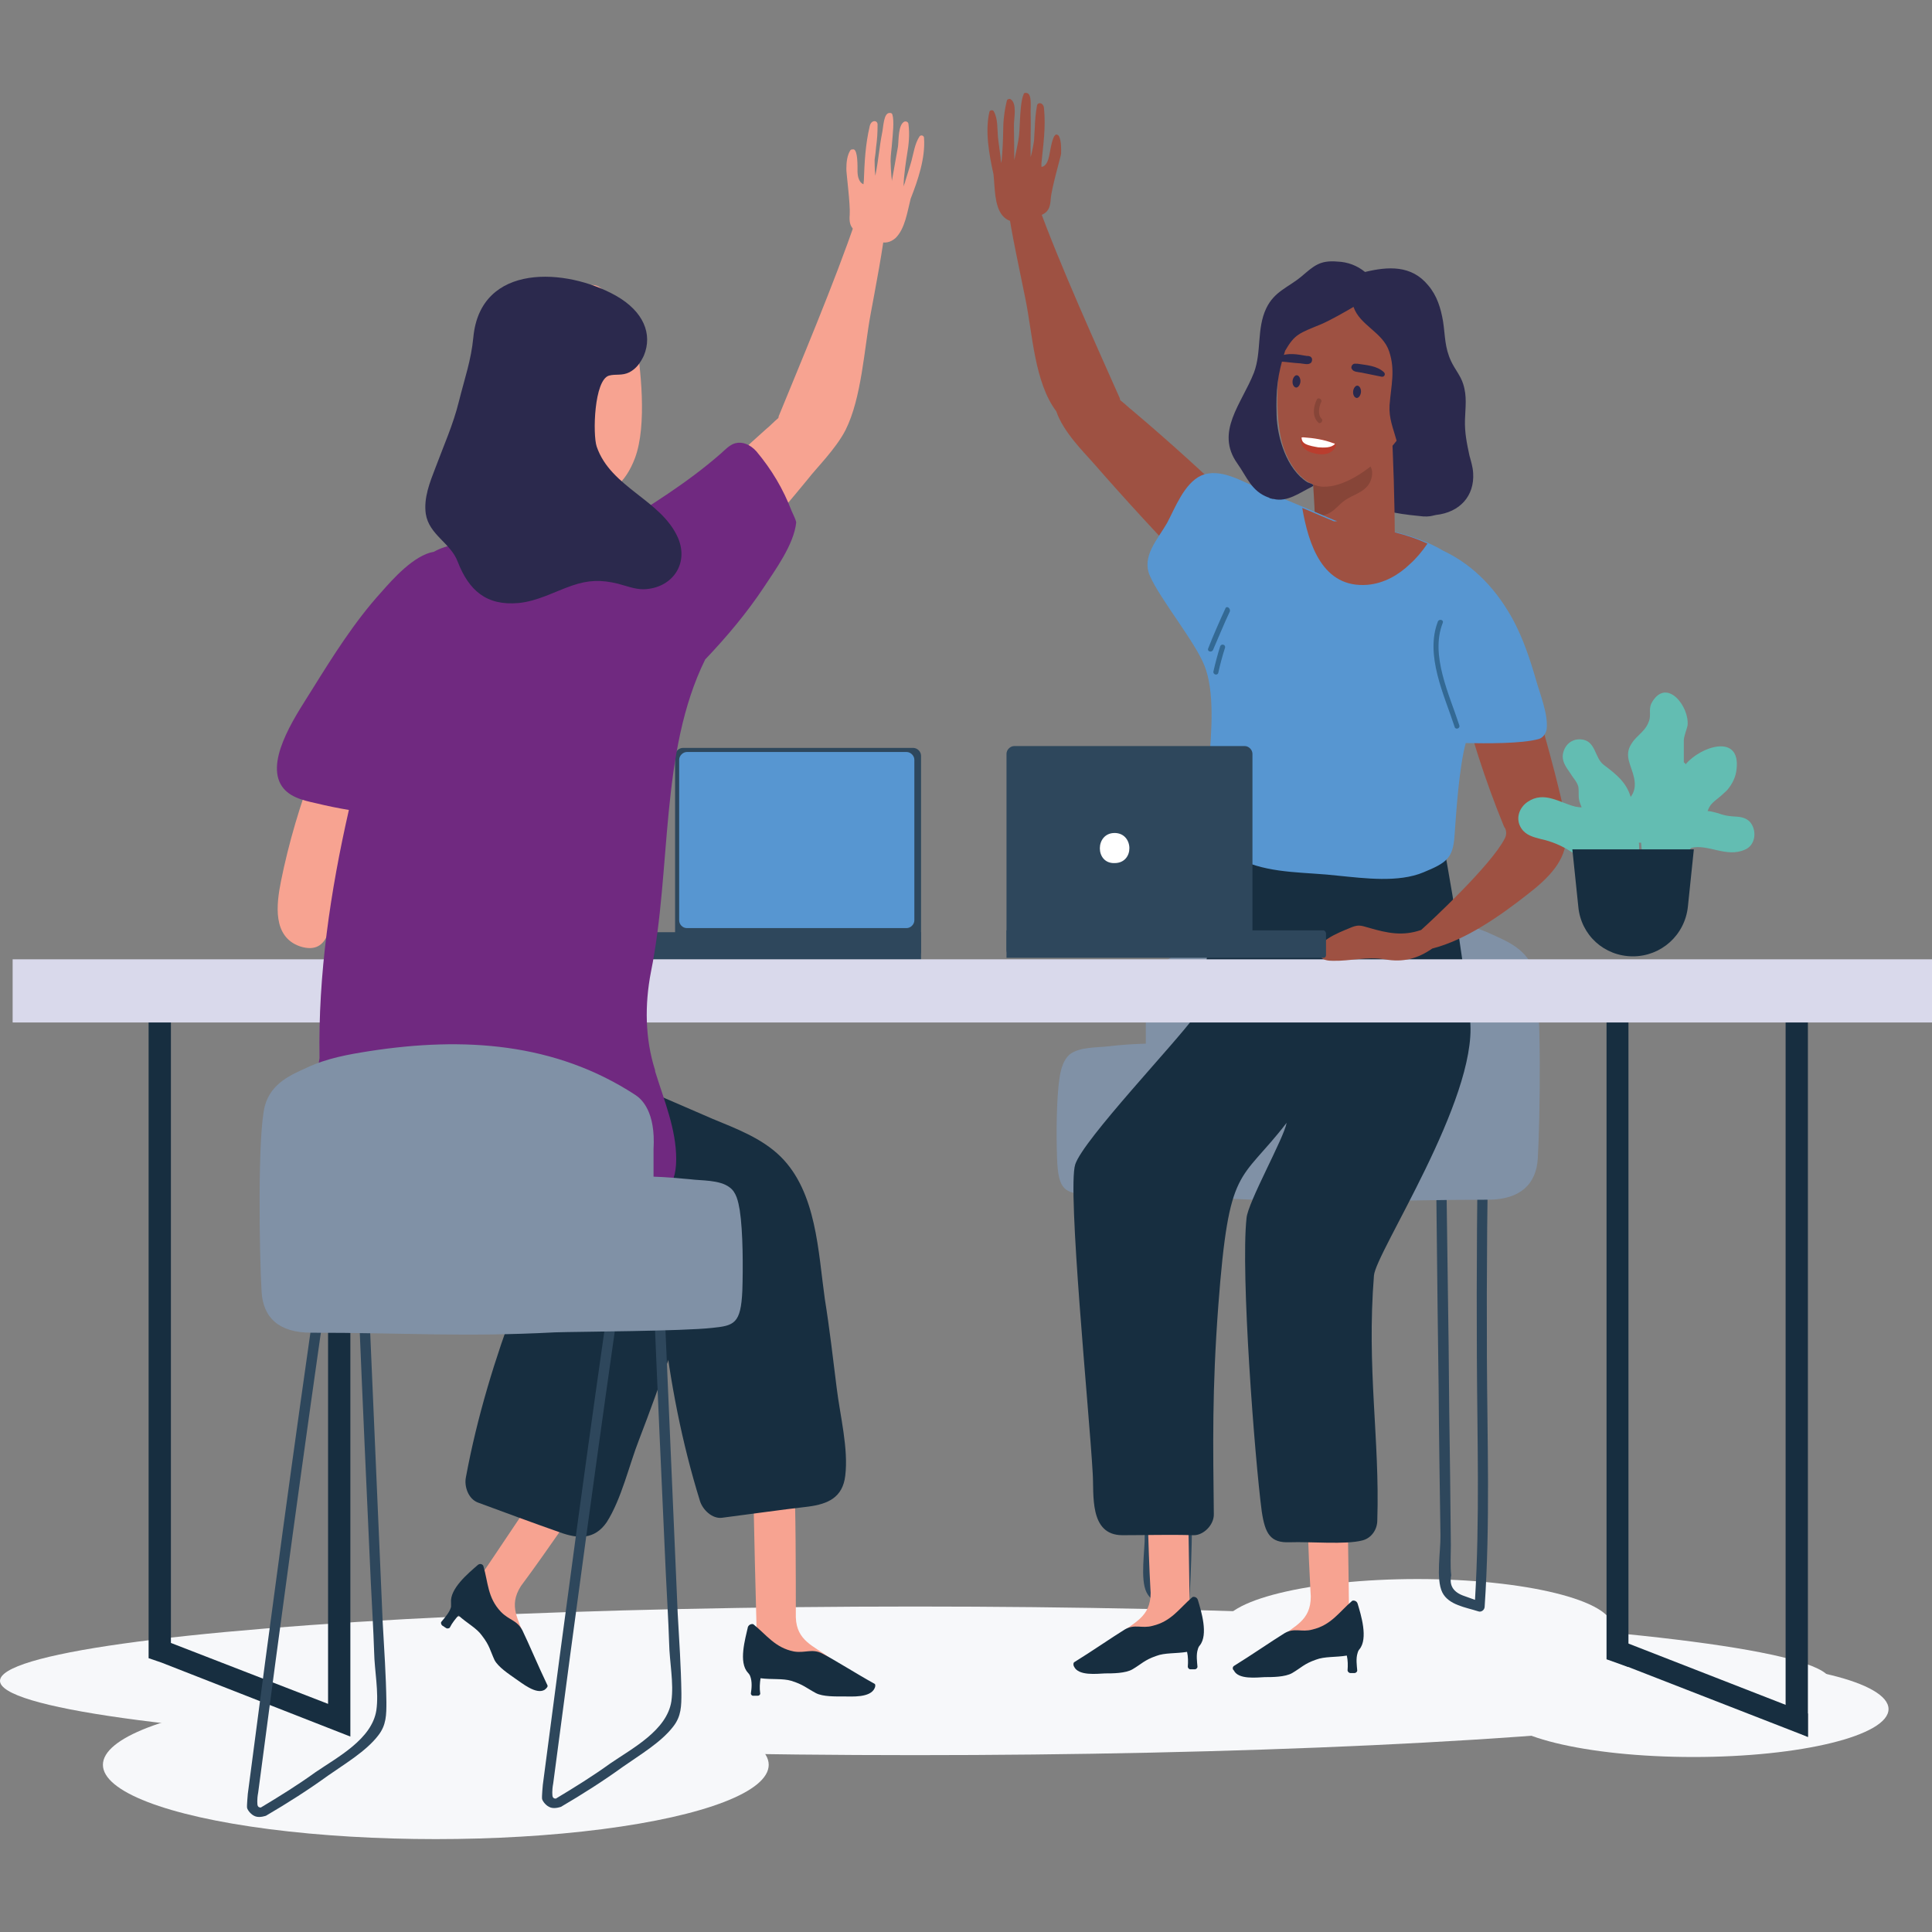 <?xml version="1.0" encoding="utf-8"?>
<!-- Generator: Adobe Illustrator 24.1.3, SVG Export Plug-In . SVG Version: 6.00 Build 0)  -->
<svg version="1.1" id="Layer_9" xmlns="http://www.w3.org/2000/svg" xmlns:xlink="http://www.w3.org/1999/xlink" x="0px" y="0px"
	 viewBox="0 0 520 520" style="enable-background:new 0 0 520 520;" xml:space="preserve">
<rect x="0" y="0" width="520" height="520" fill="#808080" stroke="none"/>
<style type="text/css">
	.st0{fill:#F7F8FA;}
	.st1{fill:#2E475C;}
	.st2{fill:#F7A391;}
	.st3{fill:#172E40;}
	.st4{fill:#8091A6;}
	.st5{fill:#9E5142;}
	.st6{fill:#2B294D;}
	.st7{fill:#D9D9EB;}
	.st8{fill:#DE614A;}
	.st9{fill:#874538;}
	.st10{fill:#BA3D2E;}
	.st11{fill:#FFFFFF;}
	.st12{fill:#5796D1;}
	.st13{fill:#336994;}
	.st14{fill:#702980;}
	.st15{fill:#63BDB2;}
</style>
<ellipse class="st0" cx="117.3" cy="475" rx="89.6" ry="20"/>
<ellipse class="st0" cx="455.8" cy="460" rx="52.5" ry="12.9"/>
<ellipse class="st0" cx="381.5" cy="437.9" rx="52.5" ry="12.9"/>
<ellipse class="st0" cx="246.3" cy="452.4" rx="246.3" ry="20"/>
<path class="st1" d="M245.8,258.2h-62c-1.1,0-2.1-1-2.1-2.1v-52.7c0-1.1,1-2.1,2.1-2.1h62c1.1,0,2.1,1,2.1,2.1v52.7
	C247.9,257.3,246.9,258.2,245.8,258.2"/>
<path class="st1" d="M162.6,250.9h85.3v7.4h-85.3c-0.5,0-0.7-0.4-0.7-0.7v-5.8C161.8,251.1,162.1,250.9,162.6,250.9"/>
<path class="st2" d="M92.3,208.8c0.1-0.1,0.1-0.4,0.2-0.5c1.8-5-6.1-6.7-7.9-1.9c-3.8,10.1-6.9,20.4-9,30.9
	c-1.2,6.1-2.3,14.8,5.1,17.4c8.5,2.8,8.5-7.3,9.2-12.8c1.3-10,5-19.3,5.8-29.3C96,210.5,94.3,209.2,92.3,208.8"/>
<path class="st2" d="M203.7,440.9c-0.1-3.6-1-37-0.9-41.6c0-0.6,0.5-0.9,0.9-0.9c0.1-0.2,0.4-0.5,0.6-0.5c2.6-0.6,8.5-3,9.4,1.2
	c0.5,2.6,0.5,27.9,0.5,34.4c0,0.6,0,1.3,0,1.8c0.2,6.4,4.9,7.7,9.1,10.9c1.2,0.9,0.2,2.8-1.2,2.1c-0.6-0.4-1.1-0.6-1.7-1
	c-0.5,0.4-1.1,0.4-1.7,0c-0.5-0.4-0.9-0.6-1.3-1c-0.4,0.5-1.1,0.7-1.7,0.5c-3.2-1.2-7.5-3.2-9.9-6.1
	C204.6,441,203.7,441,203.7,440.9"/>
<path class="st3" d="M235.4,453.2c-4.9-2.7-10.5-6.3-14-8.1c-2.8-1.5-4.6-0.1-7.7-0.6c-5.1-1-7.4-4.5-10.9-7.3
	c-0.2-0.2-1.2-0.1-1.5,0.7c-0.7,3.2-2.6,9.5,0,12.3c0.2,0.2,0.5,0.6,0.6,0.9c0.6,1.5,0.4,3.4,0.2,4.7c0,0.4,0.4,0.7,0.7,0.6
	c0.5,0,0.9,0,1.2,0c0.4,0,0.7-0.4,0.6-0.7c-0.2-1.3-0.1-2.7,0.1-4c3,0.4,6,0,8.3,0.7c3.2,1,4,1.9,6.6,3.3c1.9,1,5.4,0.9,7.5,0.9
	c2.2,0,7.1,0.4,8.3-2.2C235.6,454,235.7,453.4,235.4,453.2"/>
<path class="st2" d="M128.6,425.3c2.1-3,20.6-30.7,23.2-34.5c0.4-0.5,0.9-0.5,1.2-0.1c0.2-0.1,0.5-0.1,0.9,0c2.4,1,8.8,2.4,6.9,6.4
	c-1.1,2.4-15.6,23.1-19.5,28.3c-0.4,0.5-0.7,1-1.1,1.5c-3.5,5.5-0.5,9,1.1,14.2c0.5,1.5-1.5,2.4-2.2,1c-0.2-0.6-0.6-1.2-0.9-1.7
	c-0.6,0-1.1-0.4-1.3-1c-0.1-0.5-0.4-1.1-0.6-1.6c-0.6,0.1-1.3,0-1.7-0.6c-1.8-2.8-4.4-6.9-4.5-10.6
	C129.2,425.8,128.6,425.4,128.6,425.3"/>
<path class="st3" d="M147.3,453.5c-2.4-5-5-11.2-6.7-14.7c-1.5-2.8-3.6-2.7-5.8-5c-3.6-3.8-3.4-7.9-4.7-12.3
	c-0.1-0.4-0.9-0.9-1.6-0.2c-2.4,2.1-7.5,6.3-7.1,10.1c0,0.4,0,0.7,0,1.1c-0.4,1.5-1.7,2.9-2.6,4c-0.2,0.2-0.1,0.7,0.2,1
	c0.4,0.2,0.7,0.5,1.1,0.7c0.2,0.2,0.9,0.1,1-0.2c0.6-1.2,1.5-2.3,2.3-3.2c2.3,2.1,4.9,3.4,6.3,5.4c2.1,2.7,2.2,4,3.4,6.6
	c1,1.9,3.9,3.8,5.6,5c1.8,1.2,5.6,4.4,7.9,3C147.1,454.4,147.6,453.9,147.3,453.5"/>
<path class="st3" d="M225.2,373.6c-1-8-1.9-15.9-3.2-24c-1.8-12.7-2.2-28.7-11.9-38.3c-5.1-5-11.9-7.5-18.4-10.2
	c-7.7-3.3-15.4-6.7-23.1-10c-3.8-1.6-7.3,0.5-8.8,3.4c-3.8,1.3-6.1,6.2-2.6,10.1c0.4,0.4,0.7,0.7,1,1.1c0,0-0.1,0-0.1-0.1
	c-5.2-2.9-11.1,2.9-9,7.7c-5.1-0.4-9.9,6.7-5,10.6c0.6,0.5,1.2,1,1.8,1.5c0.6,0.5,1.3,0.9,2.1,1.1c6.6,4.1,13.1,8.3,19.7,12.4
	c7.3,4.6,9.7,8.3,10.8,16.8c1.9,16.4,5,32.5,9.9,48.3c0.7,2.3,3.3,4.9,6,4.5c7.8-1,15.4-2.1,23.2-3c5.2-0.7,9.2-2.4,9.9-8.3
	C228.4,389.9,226.1,381,225.2,373.6"/>
<path class="st3" d="M172,387.5c2.9-7.5,5.6-15.1,8.3-22.6c4.3-12,11.3-26.5,7.2-39.4c-2.2-6.8-7.1-12.2-11.4-17.6
	c-5.4-6.6-10.6-13-15.9-19.6c-2.6-3.2-6.7-2.9-9.4-1.1c-3.9-0.6-8.3,2.7-6.9,7.8c0.1,0.5,0.2,1,0.4,1.5c0,0,0-0.1-0.1-0.1
	c-3.3-5-11.2-2.6-11.6,2.7c-4.4-2.7-11.8,1.3-9.4,7.1c0.4,0.7,0.6,1.5,1,2.2c0.4,0.7,0.7,1.5,1.3,1.9c3.9,6.7,7.9,13.4,11.8,20.1
	c4.4,7.4,4.7,11.8,1.7,19.9c-5.8,15.4-10.6,31.1-13.6,47.3c-0.5,2.4,0.6,5.8,3.2,6.8c7.3,2.7,14.6,5.4,22,8
	c4.9,1.8,9.4,2.1,12.7-2.7C167.3,403.4,169.3,394.4,172,387.5"/>
<path class="st1" d="M387.2,373c-0.4-27.7-0.6-55.6-1-83.3c0-1.8,2.7-1.8,2.8,0c0.2,24.2,0.6,48.4,0.9,72.5
	c0.1,11.7,0.2,23.2,0.4,34.9c0.1,6.3,0.1,12.5,0.2,18.9c0,2.4-0.2,5.6,0.1,8c-0.6,2.8,0.6,4.6,3.6,5.6c1,0.4,1.8,0.6,2.8,1
	c1.3-21.8,0.6-43.5,0.5-65.3c-0.1-23,0-46.1,0.6-69.1c0-1.7,2.8-1.7,2.7,0c-0.5,23-0.7,46.1-0.6,69.1c0.1,22.4,0.9,44.8-0.6,67.1
	c0,0.9-0.9,1.6-1.7,1.3c-3.4-1.1-8-1.7-9.7-5.1c-1.8-3.6-0.4-11.3-0.5-15.4C387.5,399.9,387.3,386.5,387.2,373"/>
<path class="st1" d="M307.6,373c-0.4-27.7-0.6-55.6-1-83.3c0-1.8,2.7-1.8,2.8,0c0.2,24.2,0.6,48.4,0.9,72.5
	c0.1,11.7,0.2,23.2,0.4,34.9c0.1,6.3,0.1,12.5,0.2,18.9c0,2.4-0.2,5.6,0.1,8c-0.6,2.8,0.6,4.6,3.6,5.6c1,0.4,1.8,0.6,2.8,1
	c1.3-21.8,0.6-43.5,0.5-65.3c-0.1-23,0-46.1,0.6-69.1c0-1.7,2.8-1.7,2.7,0c-0.5,23-0.7,46.1-0.6,69.1c0.1,22.4,0.9,44.8-0.6,67.1
	c0,0.9-0.9,1.6-1.7,1.3c-3.4-1.1-8-1.7-9.7-5.1c-1.8-3.6-0.4-11.3-0.5-15.4C307.9,399.9,307.7,386.5,307.6,373"/>
<path class="st4" d="M413.9,311.8c-0.4,6.8-4.6,11.1-13.4,11.1c-24.9,0-40.6,1.2-65.6-0.1c-6.2-0.4-34.2-0.4-42.3-1.2
	c-6-0.6-7.8-1.1-8.1-10c-0.2-6-0.2-15.8,0.7-21.7c0.4-2.3,1-4.6,2.7-6.1c2.7-2.1,7.5-1.8,10.6-2.2c3.3-0.4,6.6-0.6,9.9-0.7
	c0-3,0-5.6,0-7.4c-0.6-10.1,3.2-13.5,4.9-14.6c21.7-14.1,46.3-15.7,71.5-11.8c5.7,0.9,11.6,1.9,17,4.5c3.9,1.8,9.5,4,11.2,10.2
	C415,269.1,414.5,301.7,413.9,311.8"/>
<path class="st5" d="M335.6,144.1c-1-1-2.1-1.9-3-3c1.9,0.9,3.9-1.8,2.2-3.4c-9.7-9.4-19.7-18.5-30-27.2c-0.9-0.7-1.9-1.7-3.3-2.8
	c0-0.1-0.1-0.4-0.1-0.5c-5.5-12.4-16.4-36.4-22-52.1c-1.2-3.4,0.5-3.6-6.3,1.1c-1.9,1.3-2.1-2.6-1.8-0.5c0.7,6.1,3.5,18.7,4.7,24.8
	c1.9,9.2,2.4,22.4,8.3,30.2c1.8,5.4,7.3,10.9,9.7,13.6c8.9,10.2,18.1,20.2,27.5,29.9c1.8,1.9,4.7-1,2.9-2.9
	c-0.1-0.1-0.2-0.2-0.2-0.4c1.8,0.5,3.5-1.6,2.2-3.2c0.1,0.1,0.1,0.1,0.2,0.2c2.1,1.6,5-1.1,2.9-2.9c-1-0.9-2.1-1.8-3-2.7
	c2.2,1.6,4.5,3.3,6.7,4.9C335,148.7,337.2,145.7,335.6,144.1"/>
<path class="st2" d="M176.3,149.7c1-1.1,1.9-2.1,3-3c-1.9,1-3.9-1.7-2.3-3.3c9.5-9.6,19.2-19,29.3-28c0.9-0.7,1.9-1.8,3.2-2.9
	c0-0.1,0.1-0.4,0.1-0.5c5.1-12.5,15.4-36.9,20.7-52.7c1.1-3.4-0.5-3.6,6.3,1c2.1,1.3,1.9-2.7,1.8-0.5c-0.5,6.1-3,18.9-4.1,24.9
	c-1.7,9.2-2.4,22.4-6.7,31c-2.6,5.1-7.9,10.3-10.2,13.3c-8.6,10.5-17.6,20.7-26.8,30.7c-1.8,1.9-4.7-0.9-2.9-2.8
	c0.1-0.1,0.2-0.2,0.2-0.4c-1.8,0.5-3.6-1.5-2.3-3.2c-0.1,0.1-0.1,0.1-0.2,0.2c-1.9,1.6-5-1-3-2.8c1-1,1.9-1.8,2.9-2.8
	c-2.2,1.7-4.4,3.4-6.6,5C177,154.3,174.7,151.4,176.3,149.7"/>
<path class="st5" d="M285,36.6c-0.1-0.2-0.5-0.4-0.7-0.4c-1.1,0.2-1.6,4.4-1.9,5.7c-0.6,3-1.9,3-2.1,3c0-0.2,0-0.9,0-0.9
	c0.5-5.2,1.2-9.6,0.7-14.8c-0.1-1.7-1.8-1.8-1.9-0.7c-0.4,2.1-0.5,3.9-0.6,6.1c-0.1,1.1-0.1,2.2-0.2,3.4c0,0-0.5,3-0.9,4.3
	c-0.1-4.6,0.1-7.9,0-11.6c-0.1-1.8,0.5-5.6-1.2-5.7c-0.4,0-0.6,0-0.7,0.4c-0.7,1.5-0.9,5.2-1,7.4c-0.1,1.6-0.1,3.3-0.4,4.9
	c0,0.2-0.7,3.6-1.1,5.4c0-0.1,0-0.2,0-0.4c0-3-0.1-6.1-0.1-9.1c0-1.7,0.9-5.8-0.9-6.9c-0.4-0.2-0.9,0-1,0.4c-0.7,2.8-1,5.6-1,8.4
	c0,0.6-0.1,5.6-0.5,8.4c-0.1-0.5-0.2-1.1-0.2-1.6c-0.2-1.8-0.5-3.5-0.7-5.4c-0.2-2.3,0-4.9-1.1-6.9c-0.2-0.5-1.1-0.4-1.2,0.1
	c-1.2,5.2-0.1,11.4,1.1,16.8c0.4,3.6,0.2,8.4,2.4,11.1c2.4,2.8,5.2,1.3,8.3,0.6c3.2-0.9,4.5-1.5,4.7-5c0.2-2.9,2.7-11.4,2.8-12.2
	C285.6,40,285.7,38,285,36.6"/>
<path class="st2" d="M228.9,40.4c0.2-0.2,0.5-0.2,0.9-0.2c1.1,0.4,1,4.5,1,6c0.1,3,1.5,3.3,1.6,3.4c0-0.2,0.1-0.9,0.1-0.9
	c0.2-5.2,0.4-9.7,1.6-14.8c0.4-1.7,2.1-1.6,2.1-0.4c0,2.2-0.1,3.9-0.4,6.1c-0.1,1.1-0.2,2.2-0.4,3.4c0,0,0,3,0.2,4.3
	c0.9-4.6,1.1-7.9,1.8-11.4c0.4-1.8,0.4-5.6,2.1-5.5c0.4,0,0.6,0.1,0.7,0.5c0.5,1.6,0.1,5.2-0.1,7.5c-0.1,1.6-0.4,3.3-0.4,4.9
	c0,0.2,0.1,3.8,0.4,5.5c0-0.1,0-0.2,0-0.4c0.5-3,1.1-6,1.6-9c0.2-1.6,0-6,1.8-6.7c0.4-0.1,0.9,0.1,1,0.6c0.4,2.9,0.1,5.6-0.4,8.5
	c-0.1,0.6-0.9,5.6-0.9,8.4c0.1-0.5,0.4-1,0.5-1.6c0.5-1.7,1.1-3.4,1.6-5.2c0.6-2.2,0.9-4.7,2.2-6.7c0.4-0.5,1.2-0.2,1.2,0.4
	c0.4,5.4-1.6,11.3-3.6,16.4c-0.9,3.5-1.5,8.1-4.1,10.6c-2.8,2.4-5.4,0.6-8.3-0.7c-3-1.3-4.3-2.1-4-5.6c0.2-2.9-1-11.7-0.9-12.4
	C227.8,43.7,228,41.8,228.9,40.4"/>
<path class="st2" d="M320.2,433.9c0-3.6-0.6-42.6-0.9-47.2c0-0.6-0.5-0.9-0.9-0.9c-0.1-0.2-0.4-0.4-0.6-0.5
	c-2.6-0.5-8.6-2.8-9.2,1.6c-0.4,2.7,0.6,33.4,1,40c0,0.6,0.1,1.3,0.1,1.8c0,6.6-4.5,7.9-8.6,11.3c-1.1,1-0.1,2.8,1.3,1.9
	c0.6-0.4,1.1-0.7,1.7-1c0.5,0.2,1.1,0.4,1.7-0.1c0.5-0.4,0.9-0.6,1.3-1c0.4,0.5,1.1,0.7,1.8,0.4c3-1.3,7.4-3.4,9.6-6.4
	C319.4,434.1,320.2,434.1,320.2,433.9"/>
<path class="st3" d="M289.1,447.4c4.7-2.9,10.2-6.7,13.6-8.8c2.7-1.6,4.6-0.2,7.5-1c5.1-1.2,7.2-4.7,10.7-7.7
	c0.2-0.2,1.2-0.2,1.5,0.7c0.9,3,2.9,9.4,0.5,12.3c-0.2,0.2-0.4,0.6-0.5,1c-0.5,1.5-0.2,3.4-0.1,4.7c0,0.4-0.4,0.7-0.7,0.7
	c-0.5,0-0.9,0-1.2,0c-0.4,0-0.7-0.4-0.7-0.7c0.1-1.3,0.1-2.7-0.2-4c-3,0.5-6,0.2-8.3,1.1c-3.2,1.1-4,2.2-6.4,3.6
	c-1.9,1.1-5.4,1.1-7.4,1.1c-2.2,0.1-7.1,0.7-8.3-1.8C288.9,448.3,288.8,447.7,289.1,447.4"/>
<path class="st2" d="M363.1,434.9c0-3.6-0.5-37-0.7-41.6c0-0.6-0.5-0.9-0.9-0.9c-0.1-0.2-0.4-0.4-0.6-0.5c-2.6-0.5-8.6-2.8-9.2,1.6
	c-0.4,2.7,0.6,27.9,1,34.4c0,0.6,0.1,1.3,0.1,1.8c0,6.6-4.5,7.9-8.6,11.3c-1.1,1-0.1,2.8,1.3,1.9c0.6-0.4,1.1-0.7,1.7-1
	c0.5,0.2,1.1,0.4,1.7-0.1c0.5-0.4,0.9-0.6,1.3-1c0.4,0.5,1.1,0.7,1.8,0.4c3-1.3,7.4-3.4,9.6-6.4C362.2,435,363.1,435,363.1,434.9"/>
<path class="st3" d="M332.1,448.4c4.7-2.9,10.2-6.7,13.6-8.8c2.7-1.6,4.6-0.2,7.5-1c5.1-1.2,7.2-4.7,10.7-7.7
	c0.2-0.2,1.2-0.2,1.5,0.7c0.9,3,2.9,9.4,0.5,12.3c-0.2,0.2-0.4,0.6-0.5,1c-0.5,1.5-0.2,3.4-0.1,4.7c0,0.4-0.4,0.7-0.7,0.7
	c-0.5,0-0.9,0-1.2,0s-0.7-0.4-0.7-0.7c0.1-1.3,0.1-2.7-0.2-4c-3,0.5-6,0.2-8.3,1.1c-3.2,1.1-4,2.2-6.4,3.6c-1.9,1.1-5.4,1.1-7.4,1.1
	c-2.2,0.1-7.1,0.7-8.3-1.8C331.7,449.3,331.7,448.7,332.1,448.4"/>
<path class="st3" d="M395.7,274.8c0-0.2-0.1-0.4-0.1-0.6c-0.4-5.5-1.3-11.1-2.1-16.4c-1.6-11.3-3.4-22.5-5.6-33.7
	c-0.9-4.1-6.2-5.5-9.5-3.5c-1.7-5-8.1-5.2-10.8-1.1c-3.2-1.9-8.4-0.5-9.6,3.5c-0.1,0.6-0.4,1.2-0.5,1.9c-2.2-2.1-6.1-1.9-8.5,0
	c-2.2-1.3-5-1.5-6.7,0.6c0-1,0-2.1,0-3c0-0.2,0-0.5,0-0.9c0-0.5,0-1,0-1.5c0.1-7.8-11.6-7.9-12.2-0.5c-0.2,0.7-0.4,1.5-0.4,2.3
	c0,1.3,0,2.7,0,4.1c-1,14-3.9,27.2-6.8,41.1c-0.4,1.9-0.7,3.9-1,6c-0.1,0.1-0.2,0.4-0.4,0.5c-4.9,6.9-29.9,33.1-32.1,39.8
	s3.8,66.8,4.7,83.1c0.4,5.5-1.1,16.7,8,16.7c6.7,0,12.7-0.2,19.1,0c2.7,0.1,5.6-2.8,5.5-5.7c-0.2-18.5-0.5-33.1,1.2-56
	c2.9-38.4,5.7-32.8,18.4-49.3c-0.7,4.1-10.5,21.5-10.8,25.7c-1.6,14.8,2.2,64.5,4.1,78.9c0.9,6,2.3,8.5,7.5,8.3
	c5.6-0.2,15.1,0.7,19.6-0.5c2.4-0.6,4-2.9,4-5.4c0.7-21.9-2.9-40.7-0.9-65.9C370.3,337.1,397.6,296,395.7,274.8"/>
<path class="st6" d="M382.9,120c-1-1-2.1-1.6-3-1.9c-2.9-1.8-6.7-1.9-9.5,0.6c-0.6,0.6-1.1,1.2-1.5,1.8c-1.9,0.1-3.9,1.5-4.1,3.9
	c-0.4,3.8,0,7.9,3,10.7c3.2,2.8,11.3,3.5,15.3,3.9C393.9,139.6,387.8,124.9,382.9,120"/>
<polygon class="st3" points="486.6,467.5 480.6,464.6 480.6,262.6 486.6,262.6 "/>
<polygon class="st3" points="438.3,448.7 432.4,446.6 432.4,258.7 438.3,258.7 "/>
<polygon class="st3" points="433.2,446.7 435.3,441.2 486.6,461.2 486.6,467.5 "/>
<path class="st3" d="M94.3,467.4v-6.3V262.3h-6v196.3L46,442.2V258.4h-6v187.9l3.5,1.2L94.3,467.4L94.3,467.4z"/>
<rect x="3.4" y="258.2" class="st7" width="516.6" height="17"/>
<path class="st5" d="M371.4,110.1c-4.6-1.2-9.2-2.3-13.9-3.3c-0.4-0.1-0.9-0.1-1.2-0.1c-2.4-0.1-5.1,1.8-4.4,5
	c2.4,11.8,1.7,18.9,2.8,30.9c0.5,5.4,20.7,3.9,20.7,1.7c0-8.3-0.4-21.8-0.9-30C374.4,112.5,373.3,110.6,371.4,110.1"/>
<path class="st8" d="M156.2,112.6c-4.3-2.1-8.6-4.1-13-6.1c-0.4-0.1-0.7-0.2-1.1-0.4c-2.3-0.6-5.4,0.7-5.4,4c0,12-2.2,18.9-3.5,30.8
	c-0.6,5.4,19.5,7.9,19.9,5.8c1.7-8.1,4-21.4,5.2-29.6C158.6,115.5,158,113.4,156.2,112.6"/>
<path class="st9" d="M361.4,135.1c1.9-1.6,4.5-2.1,6.3-3.9c2.1-1.9,2.7-7.1-1.5-6.6c-0.5,0-0.9,0.4-1.1,0.6c-1.8,0.2-4,1.7-5.6,2.8
	c-0.2-0.2-0.6-0.4-0.9-0.4c-1.6,0-3.8-2.1-5.4-0.9c0.2,3.2,0.6,9.2,0.7,12.4c0.7,0,1.5,0,2.2-0.4
	C358.6,138.2,359.8,136.4,361.4,135.1"/>
<path class="st5" d="M378.8,78.5c-2.7-3.9-8.5-0.7-12.8-1.3c-5.1-0.9-8.6-4.9-11.9-1.1c-3.9,3-7.5,6.3-8.4,11.3
	c-1.6,9.4-3.3,24.9,0,33.7c2.6,6.9,6.8,9.7,10.3,9.9c5.8,0.2,11.9-4.4,15.6-7.7c1.9-1.7,5.4-5.6,6.3-7.8
	C383.2,103.5,386.7,90.1,378.8,78.5"/>
<path class="st2" d="M137.8,80.7c2.7-3.9,8.5-0.7,12.8-1.3c5.1-0.9,8.6-4.9,11.9-1.1c3.9,3,7.5,6.3,8.4,11.3
	c1.6,9.4,3.3,24.9,0,33.7c-2.6,6.9-6.8,9.7-10.3,9.9c-5.8,0.2-11.9-4.4-15.6-7.7c-1.9-1.7-5.4-5.6-6.3-7.8
	C133.6,105.6,129.9,92.1,137.8,80.7"/>
<path class="st6" d="M366.3,105.6c-0.1,0.9-0.7,1.6-1.2,1.5c-0.6-0.1-1-0.9-0.9-1.8c0.1-0.9,0.7-1.6,1.2-1.5
	C366,103.9,366.4,104.8,366.3,105.6"/>
<path class="st5" d="M421,218.5c-1.5-6.8-3.3-13.6-5.2-20.4c-1.2-4.4-1.9-12.3-5.4-15.6c-1.6-1.5-3.9-2.2-6.3-2.6
	c-0.7-0.5-1.6-0.5-2.4-0.2c-1.6-0.1-3-0.1-4.3-0.1c-1.2,0-2.1,0.7-2.6,1.7c-1.5,0.2-2.7,1.5-2.3,3.3c3.2,12.8,7.2,25.4,12.2,37.6
	c0.1,0.2,0.2,0.5,0.4,0.7c0.4,0.9,0.4,1.9-0.1,2.8c-3.6,7.1-19.9,22.3-22.5,24.6c-4.9,1.7-9,0.9-14.1-0.6c-2.4-0.7-2.9-0.9-5.4,0.2
	c-2.1,0.9-10.1,3.8-7.7,7.4c0.7,1.2,2.3,1.3,3.5,1.3c4.7,0.1,9-1.2,13.9-0.4c5,0.9,8.9-0.2,12.8-2.9c9.1-2.3,18.5-9,25.4-14.4
	c6-4.6,10.7-9.4,10.6-15.7C422.2,223.3,421.5,220.8,421,218.5"/>
<path class="st6" d="M350,102.8c-0.1,0.9-0.7,1.6-1.2,1.5c-0.6-0.1-1-0.9-0.9-1.8c0.1-0.9,0.7-1.6,1.2-1.5
	C349.7,101.1,350.1,102,350,102.8"/>
<path class="st9" d="M355.7,112.7c-1.1-1.1-0.7-3.2-0.1-4.5c0.4-0.7-0.9-1.5-1.2-0.6c-0.9,1.8-1.3,4.5,0.4,6.1
	C355.3,114.3,356.3,113.3,355.7,112.7"/>
<path class="st6" d="M365,97.9c0.1,0,0.4,0,0.4,0c2.4,0.4,5.2,0.5,7.1,2.3c0.5,0.5,0.1,1.3-0.6,1.2c-1.8-0.4-3.6-0.7-5.4-1.1
	c-0.9-0.2-2.3-0.1-2.7-1.1C363.6,99.1,363.7,97.7,365,97.9"/>
<path class="st6" d="M352.1,95.8c-0.1,0-0.4,0-0.4,0c-2.4-0.4-5.1-1-7.4,0.2c-0.6,0.4-0.5,1.2,0.2,1.3c1.8,0.1,3.6,0.4,5.5,0.5
	c1,0.1,2.2,0.5,2.9-0.2C353.2,97.2,353.5,96,352.1,95.8"/>
<path class="st10" d="M359,119.1c-2.7-0.9-5.4-1.3-8.1-1.5c-0.7-0.1-1,0.5-0.9,1c0.5,2.2,1.8,3,4.1,3.5c2.4,0.5,4.4,0,5.4-1.9
	C359.7,119.8,359.4,119.3,359,119.1"/>
<path class="st11" d="M350.8,117.7c-0.2,0-0.4,0-0.5,0.1c0.1,0.7,0.2,1.2,1.1,1.7c1,0.5,2.3,0.7,3.4,0.9c1.5,0.1,3.5,0.2,4.5-0.9
	c-0.1-0.1-0.2-0.2-0.4-0.2C356.3,118.3,353.6,117.9,350.8,117.7"/>
<path class="st8" d="M383.4,107.1c-0.5-2.9-4.1-2.4-5.2-0.2c-0.4,0.7,0.5,1.2,1.1,0.7c-0.1,0.1-0.1,0.4-0.2,0.5
	c-0.7,1.3-1.3,2.7-1.8,4.1c-0.1,0.4,0.1,0.7,0.4,0.9c0,0,0,0,0,0.1c-0.1,0.1-0.2,0.1-0.2,0.2c-0.5,0.5-0.2,1.3,0.5,1.2
	C381,114.2,383.9,110.4,383.4,107.1"/>
<path class="st12" d="M413.3,182.6c-1.5-5.2-3.3-10.5-5.8-15.3c-4.3-8.1-10.5-15-18.9-19c-0.1,0-0.1-0.1-0.2-0.1
	c-3.9-2.3-8.1-3.8-12.5-4.9c-4.1-1-16.1-2.9-16.8-3.3c-6.7-2.9-13.5-5.7-20.2-8.5c-4.6-1.9-10.5-5.7-15.6-3.5
	c-4.6,2.1-7.1,8.9-9.2,12.8c-2.6,4.5-6.9,9-4.6,14.2c2.7,6.2,12.2,17.8,14.7,24.2c5.4,13.7-2.9,41.8,1.6,48.7c0.6,0.9,7.2,3,9.2,4
	c7.9,3.3,16.7,2.8,25.2,3.8c7.1,0.7,16.2,1.9,22.9-0.9c6.3-2.6,8-3.8,8.4-10c0.5-6.9,1.2-18,3-24.8c5.4,0.1,15.1,0.2,19.7-1.1
	c1.2-0.4,1.9-1.5,2.1-2.7C416.7,192.1,414.5,186.9,413.3,182.6"/>
<path class="st6" d="M396.5,127.3c-0.1-1.7-0.6-3.2-1-4.7c-0.7-3.3-1.3-6.1-1.2-9.6c0.1-3.4,0.6-6.3-0.5-9.7c-0.7-2.2-2.2-3.9-3.2-6
	c-1.8-3.8-1.6-6.9-2.2-10.8c-0.6-3.5-1.6-6.9-4-9.7c-4.5-5.5-10.8-5.1-17-3.6c-2.1-1.7-4.6-2.7-7.5-2.8c-4.7-0.4-6.3,1.2-9.6,4
	c-3.6,3-7.3,4-9.5,8.6c-2.6,5.5-1.2,11.7-3.3,17.3c-3.3,8.4-10.5,15.9-4.5,24.4c2.7,3.8,3.8,7.5,8.4,9.2c0.1,0,0.2,0,0.2,0.1
	c0.2,0.1,0.4,0.2,0.6,0.2c0.2,0.1,0.4,0.1,0.6,0.1c3.6,0.9,6.9-1.6,10.3-3.3c1.2-0.6-0.9-1-1.2-1.2c-5.6-3.5-8.1-12-8.3-18
	c-0.2-6.9,0.2-10.8,2.3-17.4c2.6-4.5,3.8-4.7,9.6-7.1c2.4-1,6.6-3.4,8.8-4.7c1.7,5,7.9,6.8,9.6,12c1.7,5.1,0.5,9.2,0.1,14.5
	c-0.2,3.6,1,6.2,1.9,9.5c1.5,5.6-1.9,13.4,2.7,17.9c2.2,2.2,5,2.3,7.9,2.1C392.9,137.9,396.9,133.5,396.5,127.3"/>
<path class="st5" d="M375.5,143.3c-0.4-0.1-1.5-5.2-1.9-5.2c-4.9-1-13.9,2.6-14.6,2.2c-2.8-1.2-5.7-2.4-8.5-3.6
	c1.7,9.9,5.5,21.7,17.6,20.7c4.4-0.4,8.3-2.6,11.4-5.6c1.5-1.3,3.3-3.4,4.7-5.5C381.6,145.1,378.4,144,375.5,143.3"/>
<path class="st13" d="M329.8,163.8c-1.6,3.5-3.2,7.1-4.6,10.7c-0.4,0.9,1,1.2,1.3,0.4c1.5-3.4,2.9-6.9,4.5-10.3
	C331.3,163.7,330.1,162.9,329.8,163.8"/>
<path class="st13" d="M328.4,174c-0.7,2.2-1.3,4.5-1.8,6.7c-0.2,0.9,1.1,1.2,1.3,0.4c0.5-2.3,1.1-4.5,1.8-6.7
	C330,173.5,328.7,173.1,328.4,174"/>
<path class="st13" d="M392.8,195.3c-2.7-8.4-7.9-18.9-4.5-27.6c0.4-0.9-1-1.2-1.3-0.4c-3.5,9.1,1.7,19.7,4.5,28.3
	C391.7,196.5,393,196.1,392.8,195.3"/>
<path class="st14" d="M213.1,137.6c-2.3-6-5.4-11.2-9.5-16.1c-1.7-1.9-3.8-2.7-5.7-2.2c-1.5,0.4-2.8,1.8-3.8,2.7
	c-9.6,8.4-19.5,14.2-27.6,19.5c-8.5,5.5-13.9,4.5-23.5,4.7c-7.8,0.2-19.1-1.7-26.2,2.3l0,0c-5.4,0.9-11.2,7.5-14.1,10.8
	c-7.2,7.9-13.1,17.3-18.7,26.3c-3.5,5.7-12.4,18.2-8.5,25.4c1.9,3.5,6,4.4,9.6,5.2c2.9,0.7,5.8,1.3,8.8,1.8c-5,22-8.3,44.3-7.9,66.8
	c-1.1,6.2-1.7,12.8,1.9,18.4c3.3,5.1,9.4,7.7,15.2,8.8c8.3,1.5,16.7,0.5,25.1,0.4c10.1-0.1,17.9,2.4,26.9,6.7
	c10.2,4.7,27,9.2,26.9-7.2c0-7.9-3.2-15.6-5.5-23c-0.1-0.2-0.2-0.6-0.2-0.9c-2.7-8.5-2.8-17.6-1.1-26.4c5.6-27.7,2.3-59.1,14.6-84.1
	c5.8-6.1,11.2-12.5,15.9-19.6c2.8-4.3,8-11.3,8.6-17.3C214.2,139.9,213.6,138.7,213.1,137.6"/>
<path class="st6" d="M182.5,144.8c-4.5-10.3-18.1-13.5-21.9-24.6c-1.1-3.3-0.7-17.9,3.3-19.1c1.8-0.5,3.5,0.1,5.5-0.9
	c1.9-1,3-2.6,3.9-4.5c2.4-5.8-0.1-11.9-7.5-16.1c-13.3-7.5-36.5-9-38.4,11.2c-0.6,6.2-2.3,10.9-3.9,17.3c-1.5,6.1-4.1,11.9-6.3,17.8
	c-1.5,3.9-3.2,8.1-2.6,12.4c0.9,5.7,6.7,7.8,8.6,12.9c3,7.7,7.7,11.9,16.4,11.1c5.1-0.5,9.5-3,14.4-4.7c4.4-1.5,7.8-1.6,12.3-0.5
	c2.3,0.6,4.5,1.5,6.9,1.5C180.8,158.4,185.5,151.9,182.5,144.8"/>
<path class="st1" d="M146.1,480.4c6.1-46.8,12.4-93.7,19.2-140.4c0.2-1.7,2.9-1,2.7,0.7c-6.7,46.3-13,92.8-19.1,139.3
	c-0.4,2.1-0.2,3.2-0.2,3.4c0.1,0.5,0.4,0.7,0.9,0.7c5-3,10-6.1,14.7-9.5c6-4.1,15.2-8.9,16.4-16.7c0.7-4.9-0.5-10.6-0.6-15.6
	c-0.2-6.3-0.6-12.5-0.9-18.9c-1.1-24.2-2.2-48.4-3.2-72.6c-0.1-1.7,2.7-1.7,2.8,0c1.2,27.9,2.4,55.6,3.6,83.4
	c0.4,7.2,0.9,14.4,1,21.5c0,3.4,0,6.2-2.2,9c-3.3,4.3-9.1,7.7-13.5,10.8c-5.4,3.9-10.9,7.4-16.7,10.8c0,0-1.6,0.6-2.8,0.2
	s-2.1-1.6-2.3-2.3C145.8,483.4,146.1,480.5,146.1,480.4"/>
<path class="st1" d="M66.7,482.8c6.1-46.8,12.4-93.7,19.2-140.4c0.2-1.7,2.9-1,2.7,0.7c-6.7,46.3-13,92.8-19.1,139.3
	c-0.4,2.1-0.2,3.2-0.2,3.4c0.1,0.5,0.4,0.7,0.9,0.7c5-3,10-6.1,14.7-9.5c6-4.1,15.2-8.9,16.4-16.7c0.7-4.9-0.5-10.6-0.6-15.6
	c-0.2-6.3-0.6-12.5-0.9-18.9c-1.1-24.2-2.2-48.4-3.2-72.6c-0.1-1.7,2.7-1.7,2.8,0c1.2,27.9,2.4,55.6,3.6,83.4
	c0.4,7.2,0.9,14.4,1,21.5c0,3.4,0,6.2-2.2,9c-3.3,4.3-9.1,7.7-13.5,10.8c-5.4,3.9-10.9,7.4-16.7,10.8c0,0-1.6,0.6-2.8,0.2
	c-1.2-0.4-2.1-1.6-2.3-2.3C66.4,485.9,66.7,483,66.7,482.8"/>
<path class="st4" d="M71.3,297.6c1.7-6.2,7.3-8.4,11.2-10.2c5.5-2.6,11.3-3.6,17-4.5c25.3-3.9,49.9-2.3,71.5,11.8
	c1.7,1.1,5.5,4.5,4.9,14.6c0,1.8,0,4.4,0,7.4c3.3,0.1,6.6,0.4,9.9,0.7c2.9,0.4,7.9,0.1,10.6,2.2c1.8,1.3,2.3,3.8,2.7,6.1
	c0.9,5.8,0.9,15.7,0.7,21.7c-0.4,8.9-2.2,9.4-8.1,10c-8,0.9-36.1,1-42.3,1.2c-24.8,1.3-40.6,0.1-65.6,0.1c-8.8,0-13-4.1-13.4-11.1
	C69.8,337.5,69.3,305,71.3,297.6"/>
<path class="st1" d="M273,257.7h62c1.1,0,2.1-1,2.1-2.1v-52.7c0-1.1-1-2.1-2.1-2.1h-62c-1.1,0-2.1,1-2.1,2.1v52.7
	C270.9,256.8,271.7,257.7,273,257.7"/>
<path class="st1" d="M356.2,250.4h-85.3v7.4h85.3c0.5,0,0.7-0.4,0.7-0.7v-5.8C356.9,250.8,356.5,250.4,356.2,250.4"/>
<path class="st11" d="M300,224.2c5.2,0,5.4,8.1,0,8.1C294.7,232.5,294.7,224.2,300,224.2"/>
<path class="st12" d="M184.9,249.8H244c1.1,0,2.1-1,2.1-2.1v-43.2c0-1.1-1-2.1-2.1-2.1h-59.1c-1.1,0-2.1,1-2.1,2.1v43.2
	C182.8,248.8,183.7,249.8,184.9,249.8"/>
<path class="st15" d="M471.3,221.6c-0.9-1.3-2.4-1.7-3.9-1.8c-1.8-0.1-3-0.2-4.9-0.9c-0.9-0.2-1.7-0.5-2.7-0.6c-0.1,0-0.1,0-0.2,0
	c0.7-1.9,1.3-2.2,3.6-4.1c0.6-0.6,1.3-1.1,1.8-1.7c1.3-1.6,2.2-3.4,2.4-5.5c1.1-9.7-9.7-6.1-13.7-1.3c-0.1-0.1-0.2-0.4-0.5-0.5v-6
	c0.1-1.3,0.7-2.6,1-3.9c0.6-5-5.5-13-9.5-6.4c-1,1.6-0.4,2.9-0.7,4.6c-0.9,3.4-3.3,4.1-4.9,6.7c-2.1,3.2,0,5.8,0.7,9.1
	c0.5,2.3,0.1,3.8-0.9,5.2c-1.2-4-3.9-6.1-7.2-8.6c-2.6-1.9-2.1-6.6-6.2-6.9c-2.7-0.2-4.7,1.8-4.9,4.5c0,1.9,1.1,3.2,2.1,4.7
	c0.7,1.2,1.7,2.1,2.1,3.5c0.2,1.1,0,2.4,0.2,3.5c0.1,0.7,0.5,1.5,0.7,2.1c-0.6,0-1.1-0.1-1.7-0.2c-4.1-1-8.4-4.3-12.8-1.3
	c-2.4,1.6-3.4,4.7-1.7,7.2c1.2,1.8,3.2,2.3,5.1,2.8c3.2,0.7,5.7,1.8,8.4,3.5c2.9,1.8,10,5.8,14.5,4.7c1,0.1,1.9-0.4,2.3-1.3
	c0.6-0.7,1.1-1.8,1.3-3.3c0.1-1,0.1-1.8,0-2.6c0.2,0,0.4,0,0.6,0c0.1,1.7,0.4,3.5,0.7,5.1c0.4,1.7,2.9,1,2.7-0.7
	c-0.1-0.5-0.1-0.9-0.2-1.3h0.1c0.7-0.1,1.2-0.4,1.8-0.6c-0.2,2.6,1,3.8,5.1,1.6c1.3-0.7,2.4-1.6,3.3-2.7c4.5-1.1,9.5,2.7,14.4,0.5
	C472.4,227.6,472.9,223.9,471.3,221.6"/>
<path class="st3" d="M439.5,257.4c-7.7,0-14-5.7-14.7-13.4l-1.6-15.4h32.7l-1.6,15.4C453.5,251.7,447.1,257.4,439.5,257.4"/>
</svg>
